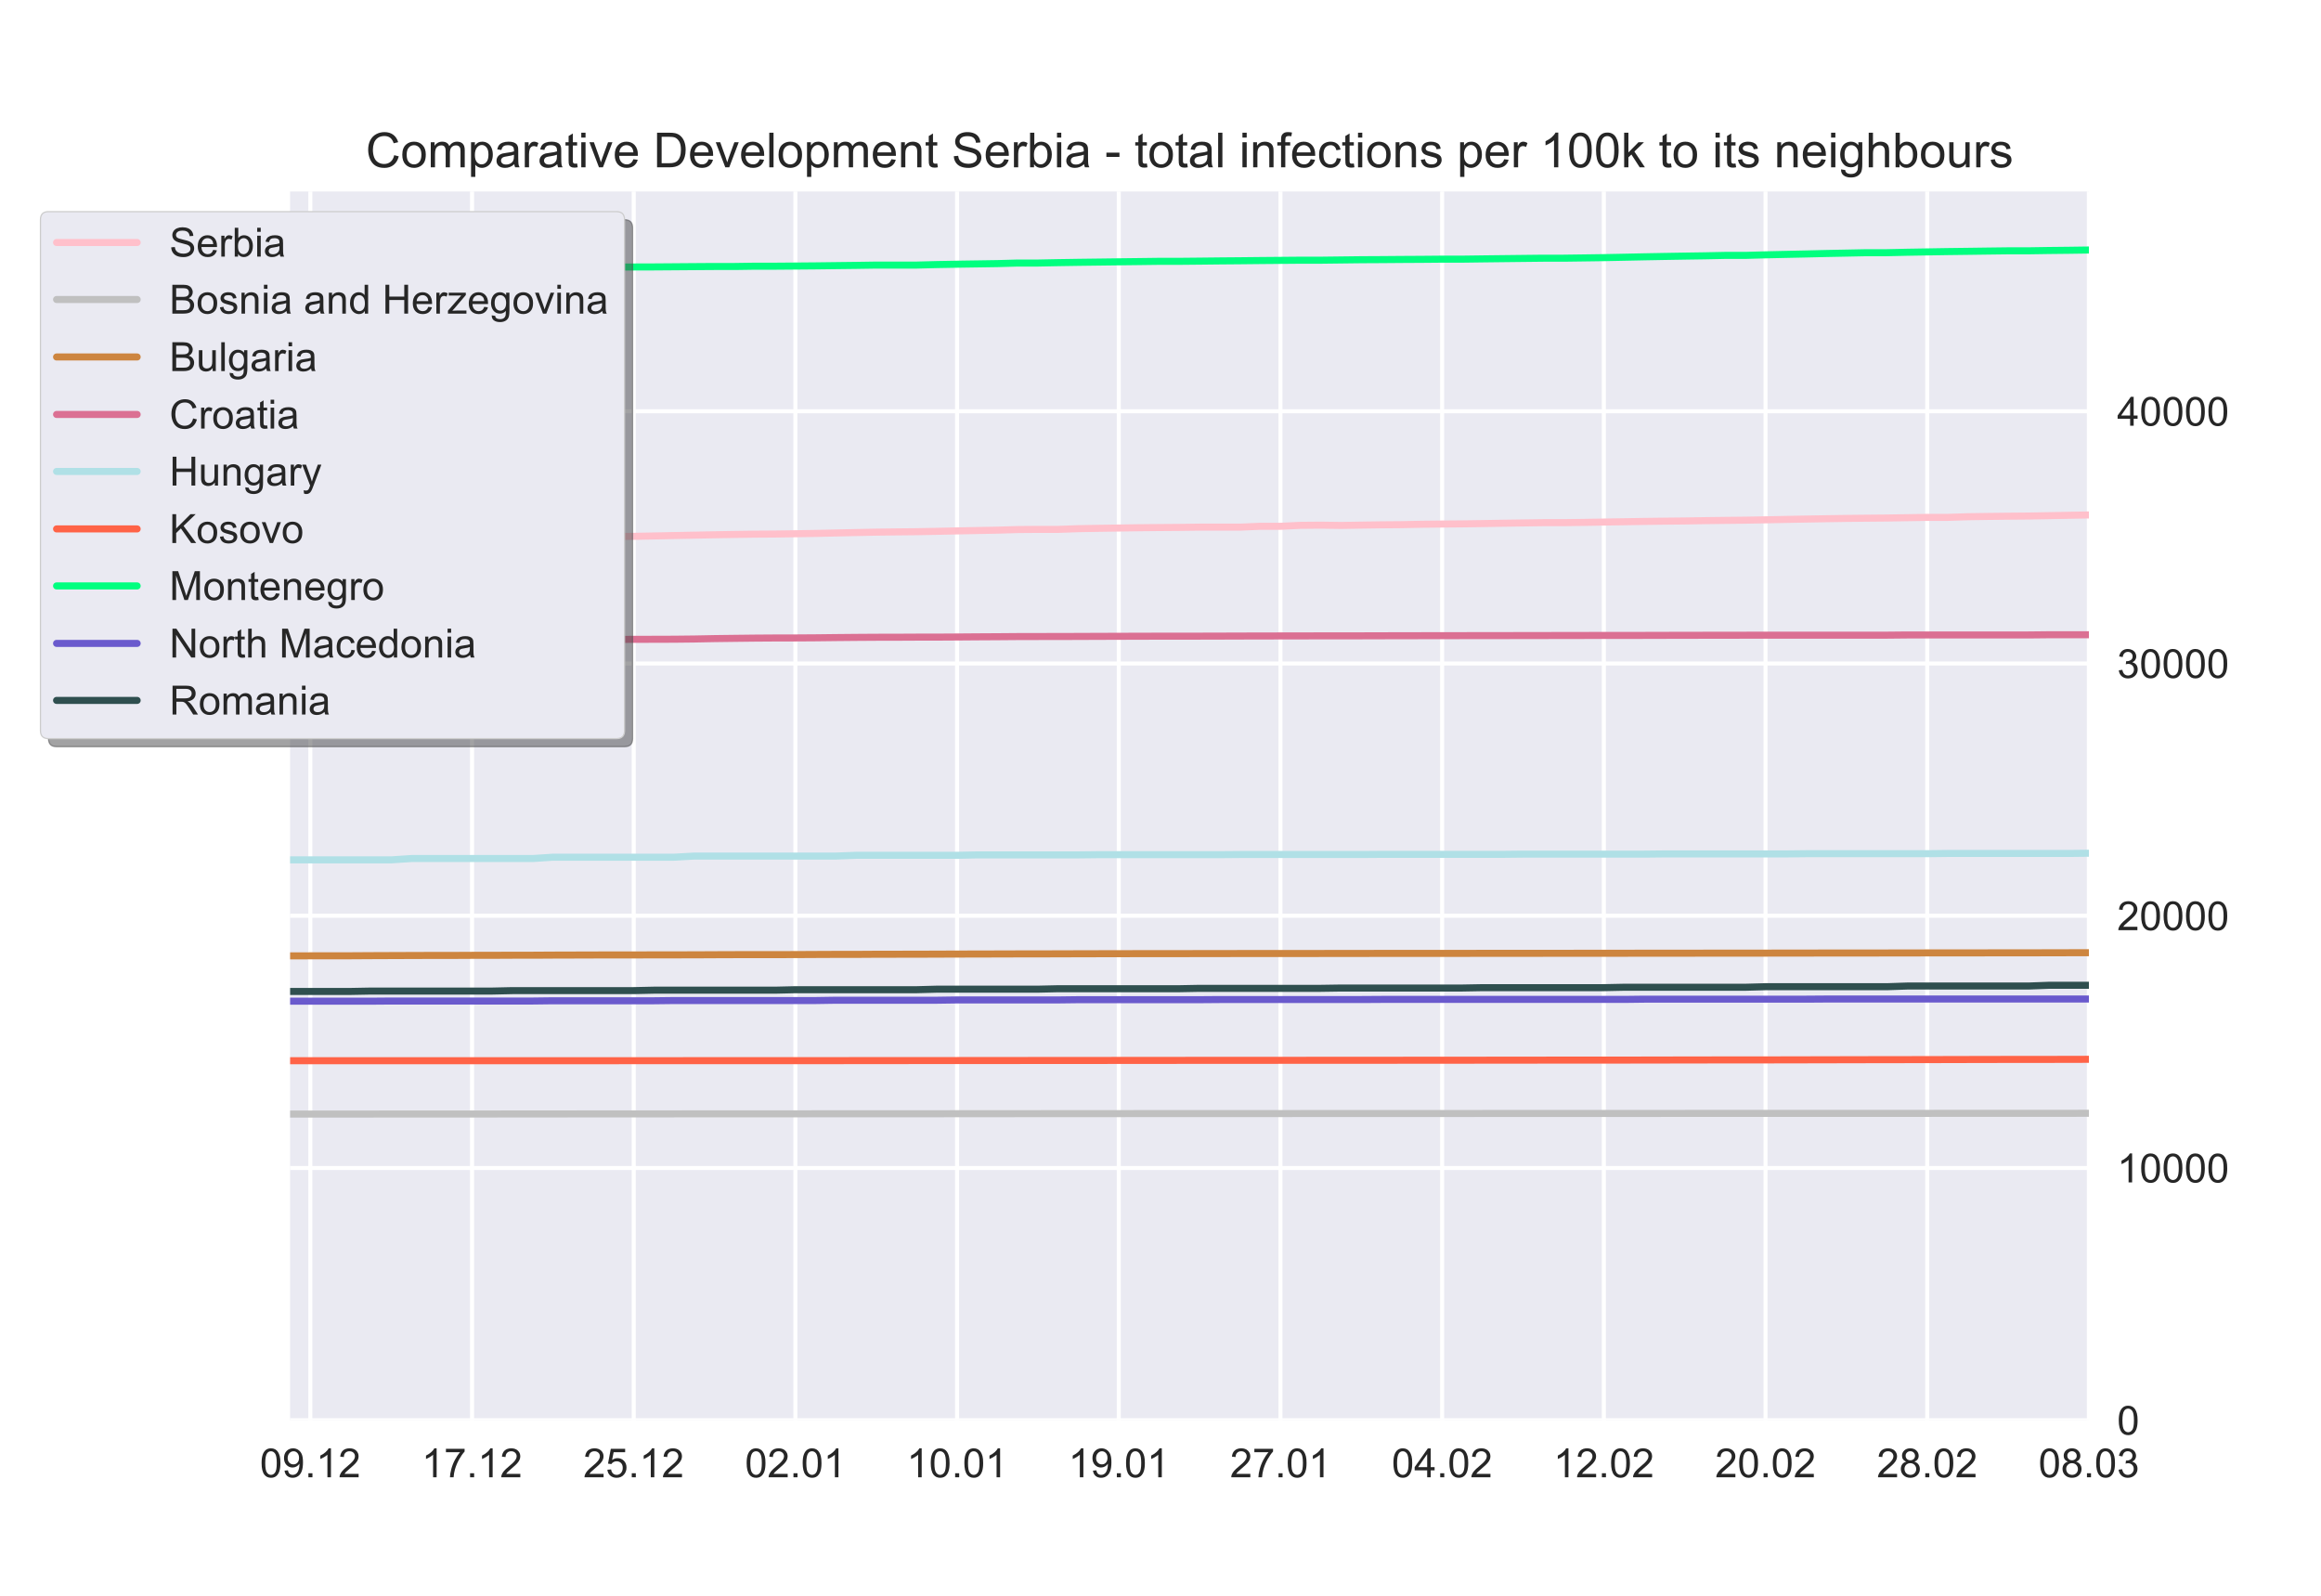 <?xml version="1.0" encoding="utf-8" standalone="no"?>
<!DOCTYPE svg PUBLIC "-//W3C//DTD SVG 1.1//EN"
  "http://www.w3.org/Graphics/SVG/1.1/DTD/svg11.dtd">
<!-- Created with matplotlib (https://matplotlib.org/) -->
<svg height="396pt" version="1.1" viewBox="0 0 576 396" width="576pt" xmlns="http://www.w3.org/2000/svg" xmlns:xlink="http://www.w3.org/1999/xlink">
 <defs>
  <style type="text/css">*{stroke-linecap:butt;stroke-linejoin:round;}</style>
 </defs>
 <g id="figure_1">
  <g id="patch_1">
   <path d="M 0 396 
L 576 396 
L 576 0 
L 0 0 
z
" style="fill:#ffffff;"/>
  </g>
  <g id="axes_1">
   <g id="patch_2">
    <path d="M 72 352.44 
L 518.4 352.44 
L 518.4 47.52 
L 72 47.52 
z
" style="fill:#eaeaf2;"/>
   </g>
   <g id="matplotlib.axis_1">
    <g id="xtick_1">
     <g id="line2d_1">
      <path clip-path="url(#pfe6ad395bd)" d="M 77.016 352.44 
L 77.016 47.52 
" style="fill:none;stroke:#ffffff;stroke-linecap:round;"/>
     </g>
     <g id="line2d_2"/>
     <g id="text_1">
      <!-- 09.12 -->
      <g style="fill:#262626;" transform="translate(64.505 366.598)scale(0.1 -0.1)">
       <defs>
        <path d="M 4.156 35.297 
Q 4.156 48 6.766 55.734 
Q 9.375 63.484 14.516 67.672 
Q 19.672 71.875 27.484 71.875 
Q 33.25 71.875 37.594 69.547 
Q 41.938 67.234 44.766 62.859 
Q 47.609 58.5 49.219 52.219 
Q 50.828 45.953 50.828 35.297 
Q 50.828 22.703 48.234 14.969 
Q 45.656 7.234 40.5 3 
Q 35.359 -1.219 27.484 -1.219 
Q 17.141 -1.219 11.234 6.203 
Q 4.156 15.141 4.156 35.297 
z
M 13.188 35.297 
Q 13.188 17.672 17.312 11.828 
Q 21.438 6 27.484 6 
Q 33.547 6 37.672 11.859 
Q 41.797 17.719 41.797 35.297 
Q 41.797 52.984 37.672 58.781 
Q 33.547 64.594 27.391 64.594 
Q 21.344 64.594 17.719 59.469 
Q 13.188 52.938 13.188 35.297 
z
" id="ArialMT-48"/>
        <path d="M 5.469 16.547 
L 13.922 17.328 
Q 14.984 11.375 18.016 8.688 
Q 21.047 6 25.781 6 
Q 29.828 6 32.875 7.859 
Q 35.938 9.719 37.891 12.812 
Q 39.844 15.922 41.156 21.188 
Q 42.484 26.469 42.484 31.938 
Q 42.484 32.516 42.438 33.688 
Q 39.797 29.5 35.234 26.875 
Q 30.672 24.266 25.344 24.266 
Q 16.453 24.266 10.297 30.703 
Q 4.156 37.156 4.156 47.703 
Q 4.156 58.594 10.578 65.234 
Q 17 71.875 26.656 71.875 
Q 33.641 71.875 39.422 68.109 
Q 45.219 64.359 48.219 57.391 
Q 51.219 50.438 51.219 37.25 
Q 51.219 23.531 48.234 15.406 
Q 45.266 7.281 39.375 3.031 
Q 33.5 -1.219 25.594 -1.219 
Q 17.188 -1.219 11.859 3.438 
Q 6.547 8.109 5.469 16.547 
z
M 41.453 48.141 
Q 41.453 55.719 37.422 60.156 
Q 33.406 64.594 27.734 64.594 
Q 21.875 64.594 17.531 59.812 
Q 13.188 55.031 13.188 47.406 
Q 13.188 40.578 17.312 36.297 
Q 21.438 32.031 27.484 32.031 
Q 33.594 32.031 37.516 36.297 
Q 41.453 40.578 41.453 48.141 
z
" id="ArialMT-57"/>
        <path d="M 9.078 0 
L 9.078 10.016 
L 19.094 10.016 
L 19.094 0 
z
" id="ArialMT-46"/>
        <path d="M 37.25 0 
L 28.469 0 
L 28.469 56 
Q 25.297 52.984 20.141 49.953 
Q 14.984 46.922 10.891 45.406 
L 10.891 53.906 
Q 18.266 57.375 23.781 62.297 
Q 29.297 67.234 31.594 71.875 
L 37.25 71.875 
z
" id="ArialMT-49"/>
        <path d="M 50.344 8.453 
L 50.344 0 
L 3.031 0 
Q 2.938 3.172 4.047 6.109 
Q 5.859 10.938 9.828 15.625 
Q 13.812 20.312 21.344 26.469 
Q 33.016 36.031 37.109 41.625 
Q 41.219 47.219 41.219 52.203 
Q 41.219 57.422 37.469 61 
Q 33.734 64.594 27.734 64.594 
Q 21.391 64.594 17.578 60.781 
Q 13.766 56.984 13.719 50.25 
L 4.688 51.172 
Q 5.609 61.281 11.656 66.578 
Q 17.719 71.875 27.938 71.875 
Q 38.234 71.875 44.234 66.156 
Q 50.25 60.453 50.25 52 
Q 50.25 47.703 48.484 43.547 
Q 46.734 39.406 42.656 34.812 
Q 38.578 30.219 29.109 22.219 
Q 21.188 15.578 18.938 13.203 
Q 16.703 10.844 15.234 8.453 
z
" id="ArialMT-50"/>
       </defs>
       <use xlink:href="#ArialMT-48"/>
       <use x="55.615" xlink:href="#ArialMT-57"/>
       <use x="111.23" xlink:href="#ArialMT-46"/>
       <use x="139.014" xlink:href="#ArialMT-49"/>
       <use x="194.629" xlink:href="#ArialMT-50"/>
      </g>
     </g>
    </g>
    <g id="xtick_2">
     <g id="line2d_3">
      <path clip-path="url(#pfe6ad395bd)" d="M 117.142 352.44 
L 117.142 47.52 
" style="fill:none;stroke:#ffffff;stroke-linecap:round;"/>
     </g>
     <g id="line2d_4"/>
     <g id="text_2">
      <!-- 17.12 -->
      <g style="fill:#262626;" transform="translate(104.631 366.598)scale(0.1 -0.1)">
       <defs>
        <path d="M 4.734 62.203 
L 4.734 70.656 
L 51.078 70.656 
L 51.078 63.812 
Q 44.234 56.547 37.516 44.484 
Q 30.812 32.422 27.156 19.672 
Q 24.516 10.688 23.781 0 
L 14.75 0 
Q 14.891 8.453 18.062 20.406 
Q 21.234 32.375 27.172 43.484 
Q 33.109 54.594 39.797 62.203 
z
" id="ArialMT-55"/>
       </defs>
       <use xlink:href="#ArialMT-49"/>
       <use x="55.615" xlink:href="#ArialMT-55"/>
       <use x="111.23" xlink:href="#ArialMT-46"/>
       <use x="139.014" xlink:href="#ArialMT-49"/>
       <use x="194.629" xlink:href="#ArialMT-50"/>
      </g>
     </g>
    </g>
    <g id="xtick_3">
     <g id="line2d_5">
      <path clip-path="url(#pfe6ad395bd)" d="M 157.267 352.44 
L 157.267 47.52 
" style="fill:none;stroke:#ffffff;stroke-linecap:round;"/>
     </g>
     <g id="line2d_6"/>
     <g id="text_3">
      <!-- 25.12 -->
      <g style="fill:#262626;" transform="translate(144.756 366.598)scale(0.1 -0.1)">
       <defs>
        <path d="M 4.156 18.75 
L 13.375 19.531 
Q 14.406 12.797 18.141 9.391 
Q 21.875 6 27.156 6 
Q 33.5 6 37.891 10.781 
Q 42.281 15.578 42.281 23.484 
Q 42.281 31 38.062 35.344 
Q 33.844 39.703 27 39.703 
Q 22.75 39.703 19.328 37.766 
Q 15.922 35.844 13.969 32.766 
L 5.719 33.844 
L 12.641 70.609 
L 48.25 70.609 
L 48.25 62.203 
L 19.672 62.203 
L 15.828 42.969 
Q 22.266 47.469 29.344 47.469 
Q 38.719 47.469 45.156 40.969 
Q 51.609 34.469 51.609 24.266 
Q 51.609 14.547 45.953 7.469 
Q 39.062 -1.219 27.156 -1.219 
Q 17.391 -1.219 11.203 4.25 
Q 5.031 9.719 4.156 18.75 
z
" id="ArialMT-53"/>
       </defs>
       <use xlink:href="#ArialMT-50"/>
       <use x="55.615" xlink:href="#ArialMT-53"/>
       <use x="111.23" xlink:href="#ArialMT-46"/>
       <use x="139.014" xlink:href="#ArialMT-49"/>
       <use x="194.629" xlink:href="#ArialMT-50"/>
      </g>
     </g>
    </g>
    <g id="xtick_4">
     <g id="line2d_7">
      <path clip-path="url(#pfe6ad395bd)" d="M 197.393 352.44 
L 197.393 47.52 
" style="fill:none;stroke:#ffffff;stroke-linecap:round;"/>
     </g>
     <g id="line2d_8"/>
     <g id="text_4">
      <!-- 02.01 -->
      <g style="fill:#262626;" transform="translate(184.882 366.598)scale(0.1 -0.1)">
       <use xlink:href="#ArialMT-48"/>
       <use x="55.615" xlink:href="#ArialMT-50"/>
       <use x="111.23" xlink:href="#ArialMT-46"/>
       <use x="139.014" xlink:href="#ArialMT-48"/>
       <use x="194.629" xlink:href="#ArialMT-49"/>
      </g>
     </g>
    </g>
    <g id="xtick_5">
     <g id="line2d_9">
      <path clip-path="url(#pfe6ad395bd)" d="M 237.519 352.44 
L 237.519 47.52 
" style="fill:none;stroke:#ffffff;stroke-linecap:round;"/>
     </g>
     <g id="line2d_10"/>
     <g id="text_5">
      <!-- 10.01 -->
      <g style="fill:#262626;" transform="translate(225.008 366.598)scale(0.1 -0.1)">
       <use xlink:href="#ArialMT-49"/>
       <use x="55.615" xlink:href="#ArialMT-48"/>
       <use x="111.23" xlink:href="#ArialMT-46"/>
       <use x="139.014" xlink:href="#ArialMT-48"/>
       <use x="194.629" xlink:href="#ArialMT-49"/>
      </g>
     </g>
    </g>
    <g id="xtick_6">
     <g id="line2d_11">
      <path clip-path="url(#pfe6ad395bd)" d="M 277.645 352.44 
L 277.645 47.52 
" style="fill:none;stroke:#ffffff;stroke-linecap:round;"/>
     </g>
     <g id="line2d_12"/>
     <g id="text_6">
      <!-- 19.01 -->
      <g style="fill:#262626;" transform="translate(265.134 366.598)scale(0.1 -0.1)">
       <use xlink:href="#ArialMT-49"/>
       <use x="55.615" xlink:href="#ArialMT-57"/>
       <use x="111.23" xlink:href="#ArialMT-46"/>
       <use x="139.014" xlink:href="#ArialMT-48"/>
       <use x="194.629" xlink:href="#ArialMT-49"/>
      </g>
     </g>
    </g>
    <g id="xtick_7">
     <g id="line2d_13">
      <path clip-path="url(#pfe6ad395bd)" d="M 317.771 352.44 
L 317.771 47.52 
" style="fill:none;stroke:#ffffff;stroke-linecap:round;"/>
     </g>
     <g id="line2d_14"/>
     <g id="text_7">
      <!-- 27.01 -->
      <g style="fill:#262626;" transform="translate(305.26 366.598)scale(0.1 -0.1)">
       <use xlink:href="#ArialMT-50"/>
       <use x="55.615" xlink:href="#ArialMT-55"/>
       <use x="111.23" xlink:href="#ArialMT-46"/>
       <use x="139.014" xlink:href="#ArialMT-48"/>
       <use x="194.629" xlink:href="#ArialMT-49"/>
      </g>
     </g>
    </g>
    <g id="xtick_8">
     <g id="line2d_15">
      <path clip-path="url(#pfe6ad395bd)" d="M 357.897 352.44 
L 357.897 47.52 
" style="fill:none;stroke:#ffffff;stroke-linecap:round;"/>
     </g>
     <g id="line2d_16"/>
     <g id="text_8">
      <!-- 04.02 -->
      <g style="fill:#262626;" transform="translate(345.386 366.598)scale(0.1 -0.1)">
       <defs>
        <path d="M 32.328 0 
L 32.328 17.141 
L 1.266 17.141 
L 1.266 25.203 
L 33.938 71.578 
L 41.109 71.578 
L 41.109 25.203 
L 50.781 25.203 
L 50.781 17.141 
L 41.109 17.141 
L 41.109 0 
z
M 32.328 25.203 
L 32.328 57.469 
L 9.906 25.203 
z
" id="ArialMT-52"/>
       </defs>
       <use xlink:href="#ArialMT-48"/>
       <use x="55.615" xlink:href="#ArialMT-52"/>
       <use x="111.23" xlink:href="#ArialMT-46"/>
       <use x="139.014" xlink:href="#ArialMT-48"/>
       <use x="194.629" xlink:href="#ArialMT-50"/>
      </g>
     </g>
    </g>
    <g id="xtick_9">
     <g id="line2d_17">
      <path clip-path="url(#pfe6ad395bd)" d="M 398.022 352.44 
L 398.022 47.52 
" style="fill:none;stroke:#ffffff;stroke-linecap:round;"/>
     </g>
     <g id="line2d_18"/>
     <g id="text_9">
      <!-- 12.02 -->
      <g style="fill:#262626;" transform="translate(385.512 366.598)scale(0.1 -0.1)">
       <use xlink:href="#ArialMT-49"/>
       <use x="55.615" xlink:href="#ArialMT-50"/>
       <use x="111.23" xlink:href="#ArialMT-46"/>
       <use x="139.014" xlink:href="#ArialMT-48"/>
       <use x="194.629" xlink:href="#ArialMT-50"/>
      </g>
     </g>
    </g>
    <g id="xtick_10">
     <g id="line2d_19">
      <path clip-path="url(#pfe6ad395bd)" d="M 438.148 352.44 
L 438.148 47.52 
" style="fill:none;stroke:#ffffff;stroke-linecap:round;"/>
     </g>
     <g id="line2d_20"/>
     <g id="text_10">
      <!-- 20.02 -->
      <g style="fill:#262626;" transform="translate(425.637 366.598)scale(0.1 -0.1)">
       <use xlink:href="#ArialMT-50"/>
       <use x="55.615" xlink:href="#ArialMT-48"/>
       <use x="111.23" xlink:href="#ArialMT-46"/>
       <use x="139.014" xlink:href="#ArialMT-48"/>
       <use x="194.629" xlink:href="#ArialMT-50"/>
      </g>
     </g>
    </g>
    <g id="xtick_11">
     <g id="line2d_21">
      <path clip-path="url(#pfe6ad395bd)" d="M 478.274 352.44 
L 478.274 47.52 
" style="fill:none;stroke:#ffffff;stroke-linecap:round;"/>
     </g>
     <g id="line2d_22"/>
     <g id="text_11">
      <!-- 28.02 -->
      <g style="fill:#262626;" transform="translate(465.763 366.598)scale(0.1 -0.1)">
       <defs>
        <path d="M 17.672 38.812 
Q 12.203 40.828 9.562 44.531 
Q 6.938 48.25 6.938 53.422 
Q 6.938 61.234 12.547 66.547 
Q 18.172 71.875 27.484 71.875 
Q 36.859 71.875 42.578 66.422 
Q 48.297 60.984 48.297 53.172 
Q 48.297 48.188 45.672 44.5 
Q 43.062 40.828 37.75 38.812 
Q 44.344 36.672 47.781 31.875 
Q 51.219 27.094 51.219 20.453 
Q 51.219 11.281 44.719 5.031 
Q 38.234 -1.219 27.641 -1.219 
Q 17.047 -1.219 10.547 5.047 
Q 4.047 11.328 4.047 20.703 
Q 4.047 27.688 7.594 32.391 
Q 11.141 37.109 17.672 38.812 
z
M 15.922 53.719 
Q 15.922 48.641 19.188 45.406 
Q 22.469 42.188 27.688 42.188 
Q 32.766 42.188 36.016 45.375 
Q 39.266 48.578 39.266 53.219 
Q 39.266 58.062 35.906 61.359 
Q 32.562 64.656 27.594 64.656 
Q 22.562 64.656 19.234 61.422 
Q 15.922 58.203 15.922 53.719 
z
M 13.094 20.656 
Q 13.094 16.891 14.875 13.375 
Q 16.656 9.859 20.172 7.922 
Q 23.688 6 27.734 6 
Q 34.031 6 38.125 10.047 
Q 42.234 14.109 42.234 20.359 
Q 42.234 26.703 38.016 30.859 
Q 33.797 35.016 27.438 35.016 
Q 21.234 35.016 17.156 30.906 
Q 13.094 26.812 13.094 20.656 
z
" id="ArialMT-56"/>
       </defs>
       <use xlink:href="#ArialMT-50"/>
       <use x="55.615" xlink:href="#ArialMT-56"/>
       <use x="111.23" xlink:href="#ArialMT-46"/>
       <use x="139.014" xlink:href="#ArialMT-48"/>
       <use x="194.629" xlink:href="#ArialMT-50"/>
      </g>
     </g>
    </g>
    <g id="xtick_12">
     <g id="line2d_23">
      <path clip-path="url(#pfe6ad395bd)" d="M 518.4 352.44 
L 518.4 47.52 
" style="fill:none;stroke:#ffffff;stroke-linecap:round;"/>
     </g>
     <g id="line2d_24"/>
     <g id="text_12">
      <!-- 08.03 -->
      <g style="fill:#262626;" transform="translate(505.889 366.598)scale(0.1 -0.1)">
       <defs>
        <path d="M 4.203 18.891 
L 12.984 20.062 
Q 14.5 12.594 18.141 9.297 
Q 21.781 6 27 6 
Q 33.203 6 37.469 10.297 
Q 41.75 14.594 41.75 20.953 
Q 41.75 27 37.797 30.922 
Q 33.844 34.859 27.734 34.859 
Q 25.25 34.859 21.531 33.891 
L 22.516 41.609 
Q 23.391 41.5 23.922 41.5 
Q 29.547 41.5 34.031 44.422 
Q 38.531 47.359 38.531 53.469 
Q 38.531 58.297 35.25 61.469 
Q 31.984 64.656 26.812 64.656 
Q 21.688 64.656 18.266 61.422 
Q 14.844 58.203 13.875 51.766 
L 5.078 53.328 
Q 6.688 62.156 12.391 67.016 
Q 18.109 71.875 26.609 71.875 
Q 32.469 71.875 37.391 69.359 
Q 42.328 66.844 44.938 62.5 
Q 47.562 58.156 47.562 53.266 
Q 47.562 48.641 45.062 44.828 
Q 42.578 41.016 37.703 38.766 
Q 44.047 37.312 47.562 32.688 
Q 51.078 28.078 51.078 21.141 
Q 51.078 11.766 44.234 5.25 
Q 37.406 -1.266 26.953 -1.266 
Q 17.531 -1.266 11.297 4.344 
Q 5.078 9.969 4.203 18.891 
z
" id="ArialMT-51"/>
       </defs>
       <use xlink:href="#ArialMT-48"/>
       <use x="55.615" xlink:href="#ArialMT-56"/>
       <use x="111.23" xlink:href="#ArialMT-46"/>
       <use x="139.014" xlink:href="#ArialMT-48"/>
       <use x="194.629" xlink:href="#ArialMT-51"/>
      </g>
     </g>
    </g>
   </g>
   <g id="matplotlib.axis_2">
    <g id="ytick_1">
     <g id="line2d_25">
      <path clip-path="url(#pfe6ad395bd)" d="M 72 352.44 
L 518.4 352.44 
" style="fill:none;stroke:#ffffff;stroke-linecap:round;"/>
     </g>
     <g id="line2d_26"/>
     <g id="text_13">
      <!-- 0 -->
      <g style="fill:#262626;" transform="translate(525.4 356.019)scale(0.1 -0.1)">
       <use xlink:href="#ArialMT-48"/>
      </g>
     </g>
    </g>
    <g id="ytick_2">
     <g id="line2d_27">
      <path clip-path="url(#pfe6ad395bd)" d="M 72 289.845 
L 518.4 289.845 
" style="fill:none;stroke:#ffffff;stroke-linecap:round;"/>
     </g>
     <g id="line2d_28"/>
     <g id="text_14">
      <!-- 10000 -->
      <g style="fill:#262626;" transform="translate(525.4 293.424)scale(0.1 -0.1)">
       <use xlink:href="#ArialMT-49"/>
       <use x="55.615" xlink:href="#ArialMT-48"/>
       <use x="111.23" xlink:href="#ArialMT-48"/>
       <use x="166.846" xlink:href="#ArialMT-48"/>
       <use x="222.461" xlink:href="#ArialMT-48"/>
      </g>
     </g>
    </g>
    <g id="ytick_3">
     <g id="line2d_29">
      <path clip-path="url(#pfe6ad395bd)" d="M 72 227.25 
L 518.4 227.25 
" style="fill:none;stroke:#ffffff;stroke-linecap:round;"/>
     </g>
     <g id="line2d_30"/>
     <g id="text_15">
      <!-- 20000 -->
      <g style="fill:#262626;" transform="translate(525.4 230.828)scale(0.1 -0.1)">
       <use xlink:href="#ArialMT-50"/>
       <use x="55.615" xlink:href="#ArialMT-48"/>
       <use x="111.23" xlink:href="#ArialMT-48"/>
       <use x="166.846" xlink:href="#ArialMT-48"/>
       <use x="222.461" xlink:href="#ArialMT-48"/>
      </g>
     </g>
    </g>
    <g id="ytick_4">
     <g id="line2d_31">
      <path clip-path="url(#pfe6ad395bd)" d="M 72 164.654 
L 518.4 164.654 
" style="fill:none;stroke:#ffffff;stroke-linecap:round;"/>
     </g>
     <g id="line2d_32"/>
     <g id="text_16">
      <!-- 30000 -->
      <g style="fill:#262626;" transform="translate(525.4 168.233)scale(0.1 -0.1)">
       <use xlink:href="#ArialMT-51"/>
       <use x="55.615" xlink:href="#ArialMT-48"/>
       <use x="111.23" xlink:href="#ArialMT-48"/>
       <use x="166.846" xlink:href="#ArialMT-48"/>
       <use x="222.461" xlink:href="#ArialMT-48"/>
      </g>
     </g>
    </g>
    <g id="ytick_5">
     <g id="line2d_33">
      <path clip-path="url(#pfe6ad395bd)" d="M 72 102.059 
L 518.4 102.059 
" style="fill:none;stroke:#ffffff;stroke-linecap:round;"/>
     </g>
     <g id="line2d_34"/>
     <g id="text_17">
      <!-- 40000 -->
      <g style="fill:#262626;" transform="translate(525.4 105.638)scale(0.1 -0.1)">
       <use xlink:href="#ArialMT-52"/>
       <use x="55.615" xlink:href="#ArialMT-48"/>
       <use x="111.23" xlink:href="#ArialMT-48"/>
       <use x="166.846" xlink:href="#ArialMT-48"/>
       <use x="222.461" xlink:href="#ArialMT-48"/>
      </g>
     </g>
    </g>
   </g>
   <g id="line2d_35">
    <path clip-path="url(#pfe6ad395bd)" d="M 72 134.169 
L 77.016 134.107 
L 82.031 134.059 
L 87.047 134.024 
L 92.063 133.957 
L 97.079 133.043 
L 102.094 133.819 
L 107.11 133.754 
L 112.126 133.688 
L 117.142 133.631 
L 122.157 133.55 
L 127.173 133.52 
L 132.189 133.442 
L 137.204 133.365 
L 142.22 133.285 
L 147.236 133.202 
L 152.252 133.141 
L 157.267 133.094 
L 162.283 133.003 
L 167.299 132.902 
L 172.315 132.803 
L 177.33 132.708 
L 182.346 132.624 
L 187.362 132.555 
L 192.378 132.522 
L 197.393 132.453 
L 202.409 132.374 
L 207.425 132.263 
L 212.44 132.154 
L 217.456 132.055 
L 222.472 131.994 
L 227.488 131.945 
L 232.503 131.852 
L 237.519 131.747 
L 242.535 131.652 
L 247.551 131.56 
L 252.566 131.41 
L 257.582 131.37 
L 262.598 131.37 
L 267.613 131.194 
L 272.629 131.107 
L 277.645 131.034 
L 282.661 130.962 
L 287.676 130.914 
L 292.692 130.877 
L 297.708 130.812 
L 302.724 130.812 
L 307.739 130.812 
L 312.755 130.603 
L 317.771 130.603 
L 322.787 130.366 
L 327.802 130.324 
L 332.818 130.394 
L 337.834 130.312 
L 342.849 130.238 
L 347.865 130.197 
L 352.881 130.097 
L 357.897 130.043 
L 362.912 130.003 
L 367.928 129.931 
L 372.944 129.846 
L 377.96 129.774 
L 382.975 129.704 
L 387.991 129.704 
L 393.007 129.635 
L 398.022 129.552 
L 403.038 129.477 
L 408.054 129.396 
L 413.07 129.333 
L 418.085 129.281 
L 423.101 129.202 
L 428.117 129.138 
L 433.133 129.085 
L 438.148 128.998 
L 443.164 128.899 
L 448.18 128.808 
L 453.196 128.724 
L 458.211 128.648 
L 463.227 128.594 
L 468.243 128.55 
L 473.258 128.469 
L 478.274 128.392 
L 483.29 128.392 
L 488.306 128.229 
L 493.321 128.156 
L 498.337 128.1 
L 503.353 128.057 
L 508.369 127.971 
L 513.384 127.875 
L 518.4 127.789 
" style="fill:none;stroke:#ffc0cb;stroke-linecap:round;stroke-width:1.75;"/>
   </g>
   <g id="line2d_36">
    <path clip-path="url(#pfe6ad395bd)" d="M 72 276.469 
L 77.016 276.465 
L 82.031 276.465 
L 87.047 276.465 
L 92.063 276.458 
L 97.079 276.453 
L 102.094 276.451 
L 107.11 276.447 
L 112.126 276.444 
L 117.142 276.444 
L 122.157 276.444 
L 127.173 276.437 
L 132.189 276.434 
L 137.204 276.43 
L 142.22 276.426 
L 147.236 276.423 
L 152.252 276.423 
L 157.267 276.423 
L 162.283 276.416 
L 167.299 276.412 
L 172.315 276.408 
L 177.33 276.404 
L 182.346 276.402 
L 187.362 276.402 
L 192.378 276.402 
L 197.393 276.4 
L 202.409 276.394 
L 207.425 276.389 
L 212.44 276.386 
L 217.456 276.385 
L 222.472 276.385 
L 227.488 276.385 
L 232.503 276.383 
L 237.519 276.377 
L 242.535 276.372 
L 247.551 276.369 
L 252.566 276.365 
L 257.582 276.365 
L 262.598 276.359 
L 267.613 276.358 
L 272.629 276.356 
L 277.645 276.351 
L 282.661 276.348 
L 287.676 276.348 
L 292.692 276.348 
L 297.708 276.341 
L 302.724 276.341 
L 307.739 276.34 
L 312.755 276.34 
L 317.771 276.337 
L 322.787 276.333 
L 327.802 276.333 
L 332.818 276.328 
L 337.834 276.328 
L 342.849 276.325 
L 347.865 276.324 
L 352.881 276.322 
L 357.897 276.322 
L 362.912 276.322 
L 367.928 276.318 
L 372.944 276.316 
L 377.96 276.316 
L 382.975 276.312 
L 387.991 276.311 
L 393.007 276.311 
L 398.022 276.311 
L 403.038 276.311 
L 408.054 276.306 
L 413.07 276.304 
L 418.085 276.303 
L 423.101 276.3 
L 428.117 276.3 
L 433.133 276.3 
L 438.148 276.3 
L 443.164 276.3 
L 448.18 276.291 
L 453.196 276.291 
L 458.211 276.291 
L 463.227 276.291 
L 468.243 276.291 
L 473.258 276.291 
L 478.274 276.291 
L 483.29 276.28 
L 488.306 276.28 
L 493.321 276.28 
L 498.337 276.28 
L 503.353 276.28 
L 508.369 276.28 
L 513.384 276.28 
L 518.4 276.262 
" style="fill:none;stroke:#c0c0c0;stroke-linecap:round;stroke-width:1.75;"/>
   </g>
   <g id="line2d_37">
    <path clip-path="url(#pfe6ad395bd)" d="M 72 237.212 
L 77.016 237.195 
L 82.031 237.189 
L 87.047 237.183 
L 92.063 237.153 
L 97.079 237.133 
L 102.094 237.114 
L 107.11 237.098 
L 112.126 237.098 
L 117.142 237.073 
L 122.157 237.069 
L 127.173 237.044 
L 132.189 237.044 
L 137.204 237.013 
L 142.22 236.999 
L 147.236 236.983 
L 152.252 236.976 
L 157.267 236.971 
L 162.283 236.963 
L 167.299 236.954 
L 172.315 236.948 
L 177.33 236.922 
L 182.346 236.904 
L 187.362 236.898 
L 192.378 236.894 
L 197.393 236.887 
L 202.409 236.86 
L 207.425 236.838 
L 212.44 236.838 
L 217.456 236.805 
L 222.472 236.798 
L 227.488 236.794 
L 232.503 236.774 
L 237.519 236.757 
L 242.535 236.745 
L 247.551 236.733 
L 252.566 236.718 
L 257.582 236.715 
L 262.598 236.7 
L 267.613 236.686 
L 272.629 236.674 
L 277.645 236.666 
L 282.661 236.655 
L 287.676 236.652 
L 292.692 236.65 
L 297.708 236.64 
L 302.724 236.632 
L 307.739 236.627 
L 312.755 236.623 
L 317.771 236.617 
L 322.787 236.616 
L 327.802 236.614 
L 332.818 236.606 
L 337.834 236.601 
L 342.849 236.595 
L 347.865 236.592 
L 352.881 236.588 
L 357.897 236.587 
L 362.912 236.585 
L 367.928 236.58 
L 372.944 236.576 
L 377.96 236.572 
L 382.975 236.568 
L 387.991 236.568 
L 393.007 236.565 
L 398.022 236.561 
L 403.038 236.553 
L 408.054 236.549 
L 413.07 236.543 
L 418.085 236.539 
L 423.101 236.535 
L 428.117 236.533 
L 433.133 236.532 
L 438.148 236.523 
L 443.164 236.515 
L 448.18 236.509 
L 453.196 236.502 
L 458.211 236.495 
L 463.227 236.492 
L 468.243 236.49 
L 473.258 236.48 
L 478.274 236.473 
L 483.29 236.473 
L 488.306 236.468 
L 493.321 236.459 
L 498.337 236.457 
L 503.353 236.454 
L 508.369 236.438 
L 513.384 236.428 
L 518.4 236.42 
" style="fill:none;stroke:#cd853f;stroke-linecap:round;stroke-width:1.75;"/>
   </g>
   <g id="line2d_38">
    <path clip-path="url(#pfe6ad395bd)" d="M 72 159.554 
L 77.016 159.497 
L 82.031 159.44 
L 87.047 159.402 
L 92.063 159.396 
L 97.079 159.348 
L 102.094 159.26 
L 107.11 159.194 
L 112.126 159.144 
L 117.142 159.087 
L 122.157 159.048 
L 127.173 159.042 
L 132.189 158.988 
L 137.204 158.906 
L 142.22 158.822 
L 147.236 158.751 
L 152.252 158.68 
L 157.267 158.654 
L 162.283 158.644 
L 167.299 158.627 
L 172.315 158.572 
L 177.33 158.474 
L 182.346 158.411 
L 187.362 158.352 
L 192.378 158.318 
L 197.393 158.311 
L 202.409 158.278 
L 207.425 158.219 
L 212.44 158.172 
L 217.456 158.139 
L 222.472 158.132 
L 227.488 158.107 
L 232.503 158.102 
L 237.519 158.073 
L 242.535 158.035 
L 247.551 158.007 
L 252.566 157.967 
L 257.582 157.955 
L 262.598 157.952 
L 267.613 157.935 
L 272.629 157.915 
L 277.645 157.9 
L 282.661 157.884 
L 287.676 157.873 
L 292.692 157.866 
L 297.708 157.864 
L 302.724 157.852 
L 307.739 157.835 
L 312.755 157.823 
L 317.771 157.814 
L 322.787 157.804 
L 327.802 157.798 
L 332.818 157.796 
L 337.834 157.787 
L 342.849 157.773 
L 347.865 157.763 
L 352.881 157.754 
L 357.897 157.746 
L 362.912 157.739 
L 367.928 157.737 
L 372.944 157.728 
L 377.96 157.72 
L 382.975 157.712 
L 387.991 157.702 
L 393.007 157.694 
L 398.022 157.688 
L 403.038 157.687 
L 408.054 157.678 
L 413.07 157.665 
L 418.085 157.653 
L 423.101 157.646 
L 428.117 157.636 
L 433.133 157.631 
L 438.148 157.63 
L 443.164 157.62 
L 448.18 157.62 
L 453.196 157.62 
L 458.211 157.62 
L 463.227 157.62 
L 468.243 157.62 
L 473.258 157.57 
L 478.274 157.57 
L 483.29 157.57 
L 488.306 157.57 
L 493.321 157.57 
L 498.337 157.57 
L 503.353 157.57 
L 508.369 157.519 
L 513.384 157.519 
L 518.4 157.519 
" style="fill:none;stroke:#db7093;stroke-linecap:round;stroke-width:1.75;"/>
   </g>
   <g id="line2d_39">
    <path clip-path="url(#pfe6ad395bd)" d="M 72 213.383 
L 77.016 213.383 
L 82.031 213.383 
L 87.047 213.383 
L 92.063 213.383 
L 97.079 213.383 
L 102.094 213.05 
L 107.11 213.05 
L 112.126 213.05 
L 117.142 213.05 
L 122.157 213.05 
L 127.173 213.05 
L 132.189 213.05 
L 137.204 212.719 
L 142.22 212.719 
L 147.236 212.719 
L 152.252 212.719 
L 157.267 212.719 
L 162.283 212.719 
L 167.299 212.719 
L 172.315 212.438 
L 177.33 212.438 
L 182.346 212.438 
L 187.362 212.438 
L 192.378 212.438 
L 197.393 212.438 
L 202.409 212.438 
L 207.425 212.438 
L 212.44 212.25 
L 217.456 212.25 
L 222.472 212.25 
L 227.488 212.25 
L 232.503 212.25 
L 237.519 212.25 
L 242.535 212.148 
L 247.551 212.148 
L 252.566 212.148 
L 257.582 212.148 
L 262.598 212.148 
L 267.613 212.148 
L 272.629 212.093 
L 277.645 212.093 
L 282.661 212.093 
L 287.676 212.093 
L 292.692 212.093 
L 297.708 212.093 
L 302.724 212.093 
L 307.739 212.052 
L 312.755 212.052 
L 317.771 212.052 
L 322.787 212.052 
L 327.802 212.052 
L 332.818 212.052 
L 337.834 212.052 
L 342.849 212.013 
L 347.865 212.013 
L 352.881 212.013 
L 357.897 212.013 
L 362.912 212.013 
L 367.928 212.013 
L 372.944 212.013 
L 377.96 211.96 
L 382.975 211.96 
L 387.991 211.96 
L 393.007 211.96 
L 398.022 211.96 
L 403.038 211.96 
L 408.054 211.96 
L 413.07 211.907 
L 418.085 211.907 
L 423.101 211.907 
L 428.117 211.907 
L 433.133 211.907 
L 438.148 211.907 
L 443.164 211.907 
L 448.18 211.851 
L 453.196 211.851 
L 458.211 211.851 
L 463.227 211.851 
L 468.243 211.851 
L 473.258 211.851 
L 478.274 211.851 
L 483.29 211.79 
L 488.306 211.79 
L 493.321 211.79 
L 498.337 211.79 
L 503.353 211.79 
L 508.369 211.79 
L 513.384 211.79 
L 518.4 211.734 
" style="fill:none;stroke:#b0e0e6;stroke-linecap:round;stroke-width:1.75;"/>
   </g>
   <g id="line2d_40">
    <path clip-path="url(#pfe6ad395bd)" d="M 72 263.228 
L 77.016 263.228 
L 82.031 263.228 
L 87.047 263.228 
L 92.063 263.227 
L 97.079 263.227 
L 102.094 263.226 
L 107.11 263.225 
L 112.126 263.224 
L 117.142 263.224 
L 122.157 263.223 
L 127.173 263.223 
L 132.189 263.222 
L 137.204 263.221 
L 142.22 263.22 
L 147.236 263.22 
L 152.252 263.218 
L 157.267 263.217 
L 162.283 263.217 
L 167.299 263.217 
L 172.315 263.215 
L 177.33 263.211 
L 182.346 263.207 
L 187.362 263.206 
L 192.378 263.205 
L 197.393 263.205 
L 202.409 263.205 
L 207.425 263.204 
L 212.44 263.199 
L 217.456 263.193 
L 222.472 263.189 
L 227.488 263.185 
L 232.503 263.185 
L 237.519 263.185 
L 242.535 263.182 
L 247.551 263.178 
L 252.566 263.172 
L 257.582 263.168 
L 262.598 263.166 
L 267.613 263.164 
L 272.629 263.159 
L 277.645 263.152 
L 282.661 263.148 
L 287.676 263.143 
L 292.692 263.14 
L 297.708 263.137 
L 302.724 263.135 
L 307.739 263.132 
L 312.755 263.128 
L 317.771 263.125 
L 322.787 263.124 
L 327.802 263.123 
L 332.818 263.123 
L 337.834 263.12 
L 342.849 263.114 
L 347.865 263.109 
L 352.881 263.104 
L 357.897 263.1 
L 362.912 263.096 
L 367.928 263.093 
L 372.944 263.092 
L 377.96 263.082 
L 382.975 263.078 
L 387.991 263.075 
L 393.007 263.069 
L 398.022 263.066 
L 403.038 263.065 
L 408.054 263.062 
L 413.07 263.051 
L 418.085 263.041 
L 423.101 263.034 
L 428.117 263.027 
L 433.133 263.025 
L 438.148 263.02 
L 443.164 263.015 
L 448.18 263.003 
L 453.196 262.992 
L 458.211 262.983 
L 463.227 262.971 
L 468.243 262.96 
L 473.258 262.956 
L 478.274 262.952 
L 483.29 262.936 
L 488.306 262.925 
L 493.321 262.914 
L 498.337 262.905 
L 503.353 262.898 
L 508.369 262.898 
L 513.384 262.887 
L 518.4 262.876 
" style="fill:none;stroke:#ff6347;stroke-linecap:round;stroke-width:1.75;"/>
   </g>
   <g id="line2d_41">
    <path clip-path="url(#pfe6ad395bd)" d="M 72 66.84 
L 77.016 66.793 
L 82.031 66.751 
L 87.047 66.707 
L 92.063 66.681 
L 97.079 66.642 
L 102.094 66.594 
L 107.11 66.56 
L 112.126 66.519 
L 117.142 66.491 
L 122.157 66.465 
L 127.173 66.444 
L 132.189 66.41 
L 137.204 66.38 
L 142.22 66.344 
L 147.236 66.312 
L 152.252 66.272 
L 157.267 66.256 
L 162.283 66.241 
L 167.299 66.205 
L 172.315 66.166 
L 177.33 66.132 
L 182.346 66.132 
L 187.362 66.059 
L 192.378 66.059 
L 197.393 66.02 
L 202.409 65.979 
L 207.425 65.918 
L 212.44 65.858 
L 217.456 65.782 
L 222.472 65.782 
L 227.488 65.782 
L 232.503 65.653 
L 237.519 65.565 
L 242.535 65.49 
L 247.551 65.414 
L 252.566 65.275 
L 257.582 65.275 
L 262.598 65.176 
L 267.613 65.099 
L 272.629 65.036 
L 277.645 64.973 
L 282.661 64.913 
L 287.676 64.85 
L 292.692 64.85 
L 297.708 64.804 
L 302.724 64.749 
L 307.739 64.707 
L 312.755 64.655 
L 317.771 64.613 
L 322.787 64.571 
L 327.802 64.571 
L 332.818 64.511 
L 337.834 64.451 
L 342.849 64.425 
L 347.865 64.384 
L 352.881 64.356 
L 357.897 64.312 
L 362.912 64.312 
L 367.928 64.246 
L 372.944 64.187 
L 377.96 64.13 
L 382.975 64.075 
L 387.991 64.075 
L 393.007 64.007 
L 398.022 63.936 
L 403.038 63.836 
L 408.054 63.732 
L 413.07 63.64 
L 418.085 63.557 
L 423.101 63.482 
L 428.117 63.379 
L 433.133 63.379 
L 438.148 63.24 
L 443.164 63.13 
L 448.18 63.026 
L 453.196 62.906 
L 458.211 62.809 
L 463.227 62.708 
L 468.243 62.708 
L 473.258 62.598 
L 478.274 62.515 
L 483.29 62.433 
L 488.306 62.371 
L 493.321 62.303 
L 498.337 62.241 
L 503.353 62.241 
L 508.369 62.163 
L 513.384 62.11 
L 518.4 62.04 
" style="fill:none;stroke:#00ff7f;stroke-linecap:round;stroke-width:1.75;"/>
   </g>
   <g id="line2d_42">
    <path clip-path="url(#pfe6ad395bd)" d="M 72 248.451 
L 77.016 248.451 
L 82.031 248.451 
L 87.047 248.451 
L 92.063 248.451 
L 97.079 248.412 
L 102.094 248.412 
L 107.11 248.412 
L 112.126 248.412 
L 117.142 248.412 
L 122.157 248.412 
L 127.173 248.412 
L 132.189 248.412 
L 137.204 248.35 
L 142.22 248.35 
L 147.236 248.35 
L 152.252 248.35 
L 157.267 248.35 
L 162.283 248.35 
L 167.299 248.29 
L 172.315 248.29 
L 177.33 248.29 
L 182.346 248.29 
L 187.362 248.29 
L 192.378 248.29 
L 197.393 248.29 
L 202.409 248.29 
L 207.425 248.213 
L 212.44 248.213 
L 217.456 248.213 
L 222.472 248.213 
L 227.488 248.213 
L 232.503 248.213 
L 237.519 248.141 
L 242.535 248.141 
L 247.551 248.141 
L 252.566 248.141 
L 257.582 248.141 
L 262.598 248.141 
L 267.613 248.08 
L 272.629 248.08 
L 277.645 248.08 
L 282.661 248.08 
L 287.676 248.08 
L 292.692 248.08 
L 297.708 248.08 
L 302.724 248.041 
L 307.739 248.041 
L 312.755 248.041 
L 317.771 248.041 
L 322.787 248.041 
L 327.802 248.041 
L 332.818 248.041 
L 337.834 248.041 
L 342.849 248.009 
L 347.865 248.009 
L 352.881 248.009 
L 357.897 248.009 
L 362.912 248.009 
L 367.928 248.009 
L 372.944 248.009 
L 377.96 248.009 
L 382.975 248.009 
L 387.991 248.009 
L 393.007 248.009 
L 398.022 248.009 
L 403.038 248.009 
L 408.054 247.949 
L 413.07 247.949 
L 418.085 247.949 
L 423.101 247.949 
L 428.117 247.949 
L 433.133 247.949 
L 438.148 247.949 
L 443.164 247.949 
L 448.18 247.949 
L 453.196 247.913 
L 458.211 247.913 
L 463.227 247.913 
L 468.243 247.913 
L 473.258 247.913 
L 478.274 247.913 
L 483.29 247.913 
L 488.306 247.913 
L 493.321 247.913 
L 498.337 247.913 
L 503.353 247.913 
L 508.369 247.913 
L 513.384 247.913 
L 518.4 247.913 
" style="fill:none;stroke:#6a5acd;stroke-linecap:round;stroke-width:1.75;"/>
   </g>
   <g id="line2d_43">
    <path clip-path="url(#pfe6ad395bd)" d="M 72 246.033 
L 77.016 246.033 
L 82.031 246.033 
L 87.047 246.033 
L 92.063 245.939 
L 97.079 245.939 
L 102.094 245.939 
L 107.11 245.939 
L 112.126 245.939 
L 117.142 245.939 
L 122.157 245.939 
L 127.173 245.829 
L 132.189 245.829 
L 137.204 245.829 
L 142.22 245.829 
L 147.236 245.829 
L 152.252 245.829 
L 157.267 245.829 
L 162.283 245.719 
L 167.299 245.719 
L 172.315 245.719 
L 177.33 245.719 
L 182.346 245.719 
L 187.362 245.719 
L 192.378 245.719 
L 197.393 245.602 
L 202.409 245.602 
L 207.425 245.602 
L 212.44 245.602 
L 217.456 245.602 
L 222.472 245.602 
L 227.488 245.602 
L 232.503 245.47 
L 237.519 245.47 
L 242.535 245.47 
L 247.551 245.47 
L 252.566 245.47 
L 257.582 245.47 
L 262.598 245.357 
L 267.613 245.357 
L 272.629 245.357 
L 277.645 245.357 
L 282.661 245.357 
L 287.676 245.357 
L 292.692 245.357 
L 297.708 245.262 
L 302.724 245.262 
L 307.739 245.262 
L 312.755 245.262 
L 317.771 245.262 
L 322.787 245.262 
L 327.802 245.262 
L 332.818 245.186 
L 337.834 245.186 
L 342.849 245.186 
L 347.865 245.186 
L 352.881 245.186 
L 357.897 245.186 
L 362.912 245.186 
L 367.928 245.095 
L 372.944 245.095 
L 377.96 245.095 
L 382.975 245.095 
L 387.991 245.095 
L 393.007 245.095 
L 398.022 245.095 
L 403.038 244.992 
L 408.054 244.992 
L 413.07 244.992 
L 418.085 244.992 
L 423.101 244.992 
L 428.117 244.992 
L 433.133 244.992 
L 438.148 244.859 
L 443.164 244.859 
L 448.18 244.859 
L 453.196 244.859 
L 458.211 244.859 
L 463.227 244.859 
L 468.243 244.859 
L 473.258 244.691 
L 478.274 244.691 
L 483.29 244.691 
L 488.306 244.691 
L 493.321 244.691 
L 498.337 244.691 
L 503.353 244.691 
L 508.369 244.507 
L 513.384 244.507 
L 518.4 244.507 
" style="fill:none;stroke:#2f4f4f;stroke-linecap:round;stroke-width:1.75;"/>
   </g>
   <g id="patch_3">
    <path d="M 72 352.44 
L 72 47.52 
" style="fill:none;"/>
   </g>
   <g id="patch_4">
    <path d="M 518.4 352.44 
L 518.4 47.52 
" style="fill:none;"/>
   </g>
   <g id="patch_5">
    <path d="M 72 352.44 
L 518.4 352.44 
" style="fill:none;"/>
   </g>
   <g id="patch_6">
    <path d="M 72 47.52 
L 518.4 47.52 
" style="fill:none;"/>
   </g>
   <g id="text_18">
    <!-- Comparative Development Serbia - total infections per 100k to its neighbours -->
    <g style="fill:#262626;" transform="translate(90.772 41.52)scale(0.12 -0.12)">
     <defs>
      <path d="M 58.797 25.094 
L 68.266 22.703 
Q 65.281 11.031 57.547 4.906 
Q 49.812 -1.219 38.625 -1.219 
Q 27.047 -1.219 19.797 3.484 
Q 12.547 8.203 8.766 17.141 
Q 4.984 26.078 4.984 36.328 
Q 4.984 47.516 9.25 55.828 
Q 13.531 64.156 21.406 68.469 
Q 29.297 72.797 38.766 72.797 
Q 49.516 72.797 56.828 67.328 
Q 64.156 61.859 67.047 51.953 
L 57.719 49.75 
Q 55.219 57.562 50.484 61.125 
Q 45.75 64.703 38.578 64.703 
Q 30.328 64.703 24.781 60.734 
Q 19.234 56.781 16.984 50.109 
Q 14.75 43.453 14.75 36.375 
Q 14.75 27.25 17.406 20.438 
Q 20.062 13.625 25.672 10.25 
Q 31.297 6.891 37.844 6.891 
Q 45.797 6.891 51.312 11.469 
Q 56.844 16.062 58.797 25.094 
z
" id="ArialMT-67"/>
      <path d="M 3.328 25.922 
Q 3.328 40.328 11.328 47.266 
Q 18.016 53.031 27.641 53.031 
Q 38.328 53.031 45.109 46.016 
Q 51.906 39.016 51.906 26.656 
Q 51.906 16.656 48.906 10.906 
Q 45.906 5.172 40.156 2 
Q 34.422 -1.172 27.641 -1.172 
Q 16.75 -1.172 10.031 5.812 
Q 3.328 12.797 3.328 25.922 
z
M 12.359 25.922 
Q 12.359 15.969 16.703 11.016 
Q 21.047 6.062 27.641 6.062 
Q 34.188 6.062 38.531 11.031 
Q 42.875 16.016 42.875 26.219 
Q 42.875 35.844 38.5 40.797 
Q 34.125 45.75 27.641 45.75 
Q 21.047 45.75 16.703 40.812 
Q 12.359 35.891 12.359 25.922 
z
" id="ArialMT-111"/>
      <path d="M 6.594 0 
L 6.594 51.859 
L 14.453 51.859 
L 14.453 44.578 
Q 16.891 48.391 20.938 50.703 
Q 25 53.031 30.172 53.031 
Q 35.938 53.031 39.625 50.641 
Q 43.312 48.25 44.828 43.953 
Q 50.984 53.031 60.844 53.031 
Q 68.562 53.031 72.703 48.75 
Q 76.859 44.484 76.859 35.594 
L 76.859 0 
L 68.109 0 
L 68.109 32.672 
Q 68.109 37.938 67.25 40.25 
Q 66.406 42.578 64.156 43.984 
Q 61.922 45.406 58.891 45.406 
Q 53.422 45.406 49.797 41.766 
Q 46.188 38.141 46.188 30.125 
L 46.188 0 
L 37.406 0 
L 37.406 33.688 
Q 37.406 39.547 35.25 42.469 
Q 33.109 45.406 28.219 45.406 
Q 24.516 45.406 21.359 43.453 
Q 18.219 41.5 16.797 37.734 
Q 15.375 33.984 15.375 26.906 
L 15.375 0 
z
" id="ArialMT-109"/>
      <path d="M 6.594 -19.875 
L 6.594 51.859 
L 14.594 51.859 
L 14.594 45.125 
Q 17.438 49.078 21 51.047 
Q 24.562 53.031 29.641 53.031 
Q 36.281 53.031 41.359 49.609 
Q 46.438 46.188 49.016 39.953 
Q 51.609 33.734 51.609 26.312 
Q 51.609 18.359 48.75 11.984 
Q 45.906 5.609 40.453 2.219 
Q 35.016 -1.172 29 -1.172 
Q 24.609 -1.172 21.109 0.688 
Q 17.625 2.547 15.375 5.375 
L 15.375 -19.875 
z
M 14.547 25.641 
Q 14.547 15.625 18.594 10.844 
Q 22.656 6.062 28.422 6.062 
Q 34.281 6.062 38.453 11.016 
Q 42.625 15.969 42.625 26.375 
Q 42.625 36.281 38.547 41.203 
Q 34.469 46.141 28.812 46.141 
Q 23.188 46.141 18.859 40.891 
Q 14.547 35.641 14.547 25.641 
z
" id="ArialMT-112"/>
      <path d="M 40.438 6.391 
Q 35.547 2.25 31.031 0.531 
Q 26.516 -1.172 21.344 -1.172 
Q 12.797 -1.172 8.203 3 
Q 3.609 7.172 3.609 13.672 
Q 3.609 17.484 5.344 20.625 
Q 7.078 23.781 9.891 25.688 
Q 12.703 27.594 16.219 28.562 
Q 18.797 29.25 24.031 29.891 
Q 34.672 31.156 39.703 32.906 
Q 39.75 34.719 39.75 35.203 
Q 39.75 40.578 37.25 42.781 
Q 33.891 45.75 27.25 45.75 
Q 21.047 45.75 18.094 43.578 
Q 15.141 41.406 13.719 35.891 
L 5.125 37.062 
Q 6.297 42.578 8.984 45.969 
Q 11.672 49.359 16.75 51.188 
Q 21.828 53.031 28.516 53.031 
Q 35.156 53.031 39.297 51.469 
Q 43.453 49.906 45.406 47.531 
Q 47.359 45.172 48.141 41.547 
Q 48.578 39.312 48.578 33.453 
L 48.578 21.734 
Q 48.578 9.469 49.141 6.219 
Q 49.703 2.984 51.375 0 
L 42.188 0 
Q 40.828 2.734 40.438 6.391 
z
M 39.703 26.031 
Q 34.906 24.078 25.344 22.703 
Q 19.922 21.922 17.672 20.938 
Q 15.438 19.969 14.203 18.094 
Q 12.984 16.219 12.984 13.922 
Q 12.984 10.406 15.641 8.062 
Q 18.312 5.719 23.438 5.719 
Q 28.516 5.719 32.469 7.938 
Q 36.422 10.156 38.281 14.016 
Q 39.703 17 39.703 22.797 
z
" id="ArialMT-97"/>
      <path d="M 6.5 0 
L 6.5 51.859 
L 14.406 51.859 
L 14.406 44 
Q 17.438 49.516 20 51.266 
Q 22.562 53.031 25.641 53.031 
Q 30.078 53.031 34.672 50.203 
L 31.641 42.047 
Q 28.422 43.953 25.203 43.953 
Q 22.312 43.953 20.016 42.219 
Q 17.719 40.484 16.75 37.406 
Q 15.281 32.719 15.281 27.156 
L 15.281 0 
z
" id="ArialMT-114"/>
      <path d="M 25.781 7.859 
L 27.047 0.094 
Q 23.344 -0.688 20.406 -0.688 
Q 15.625 -0.688 12.984 0.828 
Q 10.359 2.344 9.281 4.812 
Q 8.203 7.281 8.203 15.188 
L 8.203 45.016 
L 1.766 45.016 
L 1.766 51.859 
L 8.203 51.859 
L 8.203 64.703 
L 16.938 69.969 
L 16.938 51.859 
L 25.781 51.859 
L 25.781 45.016 
L 16.938 45.016 
L 16.938 14.703 
Q 16.938 10.938 17.406 9.859 
Q 17.875 8.797 18.922 8.156 
Q 19.969 7.516 21.922 7.516 
Q 23.391 7.516 25.781 7.859 
z
" id="ArialMT-116"/>
      <path d="M 6.641 61.469 
L 6.641 71.578 
L 15.438 71.578 
L 15.438 61.469 
z
M 6.641 0 
L 6.641 51.859 
L 15.438 51.859 
L 15.438 0 
z
" id="ArialMT-105"/>
      <path d="M 21 0 
L 1.266 51.859 
L 10.547 51.859 
L 21.688 20.797 
Q 23.484 15.766 25 10.359 
Q 26.172 14.453 28.266 20.219 
L 39.797 51.859 
L 48.828 51.859 
L 29.203 0 
z
" id="ArialMT-118"/>
      <path d="M 42.094 16.703 
L 51.172 15.578 
Q 49.031 7.625 43.219 3.219 
Q 37.406 -1.172 28.375 -1.172 
Q 17 -1.172 10.328 5.828 
Q 3.656 12.844 3.656 25.484 
Q 3.656 38.578 10.391 45.797 
Q 17.141 53.031 27.875 53.031 
Q 38.281 53.031 44.875 45.953 
Q 51.469 38.875 51.469 26.031 
Q 51.469 25.25 51.422 23.688 
L 12.75 23.688 
Q 13.234 15.141 17.578 10.594 
Q 21.922 6.062 28.422 6.062 
Q 33.25 6.062 36.672 8.594 
Q 40.094 11.141 42.094 16.703 
z
M 13.234 30.906 
L 42.188 30.906 
Q 41.609 37.453 38.875 40.719 
Q 34.672 45.797 27.984 45.797 
Q 21.922 45.797 17.797 41.75 
Q 13.672 37.703 13.234 30.906 
z
" id="ArialMT-101"/>
      <path id="ArialMT-32"/>
      <path d="M 7.719 0 
L 7.719 71.578 
L 32.375 71.578 
Q 40.719 71.578 45.125 70.562 
Q 51.266 69.141 55.609 65.438 
Q 61.281 60.641 64.078 53.188 
Q 66.891 45.75 66.891 36.188 
Q 66.891 28.031 64.984 21.734 
Q 63.094 15.438 60.109 11.297 
Q 57.125 7.172 53.578 4.797 
Q 50.047 2.438 45.047 1.219 
Q 40.047 0 33.547 0 
z
M 17.188 8.453 
L 32.469 8.453 
Q 39.547 8.453 43.578 9.766 
Q 47.609 11.078 50 13.484 
Q 53.375 16.844 55.25 22.531 
Q 57.125 28.219 57.125 36.328 
Q 57.125 47.562 53.438 53.594 
Q 49.75 59.625 44.484 61.672 
Q 40.672 63.141 32.234 63.141 
L 17.188 63.141 
z
" id="ArialMT-68"/>
      <path d="M 6.391 0 
L 6.391 71.578 
L 15.188 71.578 
L 15.188 0 
z
" id="ArialMT-108"/>
      <path d="M 6.594 0 
L 6.594 51.859 
L 14.5 51.859 
L 14.5 44.484 
Q 20.219 53.031 31 53.031 
Q 35.688 53.031 39.625 51.344 
Q 43.562 49.656 45.516 46.922 
Q 47.469 44.188 48.25 40.438 
Q 48.734 37.984 48.734 31.891 
L 48.734 0 
L 39.938 0 
L 39.938 31.547 
Q 39.938 36.922 38.906 39.578 
Q 37.891 42.234 35.281 43.812 
Q 32.672 45.406 29.156 45.406 
Q 23.531 45.406 19.453 41.844 
Q 15.375 38.281 15.375 28.328 
L 15.375 0 
z
" id="ArialMT-110"/>
      <path d="M 4.5 23 
L 13.422 23.781 
Q 14.062 18.406 16.375 14.969 
Q 18.703 11.531 23.578 9.406 
Q 28.469 7.281 34.578 7.281 
Q 39.984 7.281 44.141 8.891 
Q 48.297 10.5 50.312 13.297 
Q 52.344 16.109 52.344 19.438 
Q 52.344 22.797 50.391 25.312 
Q 48.438 27.828 43.953 29.547 
Q 41.062 30.672 31.203 33.031 
Q 21.344 35.406 17.391 37.5 
Q 12.25 40.188 9.734 44.156 
Q 7.234 48.141 7.234 53.078 
Q 7.234 58.5 10.297 63.203 
Q 13.375 67.922 19.281 70.359 
Q 25.203 72.797 32.422 72.797 
Q 40.375 72.797 46.453 70.234 
Q 52.547 67.672 55.812 62.688 
Q 59.078 57.719 59.328 51.422 
L 50.25 50.734 
Q 49.516 57.516 45.281 60.984 
Q 41.062 64.453 32.812 64.453 
Q 24.219 64.453 20.281 61.297 
Q 16.359 58.156 16.359 53.719 
Q 16.359 49.859 19.141 47.359 
Q 21.875 44.875 33.422 42.266 
Q 44.969 39.656 49.266 37.703 
Q 55.516 34.812 58.484 30.391 
Q 61.469 25.984 61.469 20.219 
Q 61.469 14.5 58.203 9.438 
Q 54.938 4.391 48.797 1.578 
Q 42.672 -1.219 35.016 -1.219 
Q 25.297 -1.219 18.719 1.609 
Q 12.156 4.438 8.422 10.125 
Q 4.688 15.828 4.5 23 
z
" id="ArialMT-83"/>
      <path d="M 14.703 0 
L 6.547 0 
L 6.547 71.578 
L 15.328 71.578 
L 15.328 46.047 
Q 20.906 53.031 29.547 53.031 
Q 34.328 53.031 38.594 51.094 
Q 42.875 49.172 45.625 45.672 
Q 48.391 42.188 49.953 37.25 
Q 51.516 32.328 51.516 26.703 
Q 51.516 13.375 44.922 6.094 
Q 38.328 -1.172 29.109 -1.172 
Q 19.922 -1.172 14.703 6.5 
z
M 14.594 26.312 
Q 14.594 17 17.141 12.844 
Q 21.297 6.062 28.375 6.062 
Q 34.125 6.062 38.328 11.062 
Q 42.531 16.062 42.531 25.984 
Q 42.531 36.141 38.5 40.969 
Q 34.469 45.797 28.766 45.797 
Q 23 45.797 18.797 40.797 
Q 14.594 35.797 14.594 26.312 
z
" id="ArialMT-98"/>
      <path d="M 3.172 21.484 
L 3.172 30.328 
L 30.172 30.328 
L 30.172 21.484 
z
" id="ArialMT-45"/>
      <path d="M 8.688 0 
L 8.688 45.016 
L 0.922 45.016 
L 0.922 51.859 
L 8.688 51.859 
L 8.688 57.375 
Q 8.688 62.594 9.625 65.141 
Q 10.891 68.562 14.078 70.672 
Q 17.281 72.797 23.047 72.797 
Q 26.766 72.797 31.25 71.922 
L 29.938 64.266 
Q 27.203 64.75 24.75 64.75 
Q 20.75 64.75 19.094 63.031 
Q 17.438 61.328 17.438 56.641 
L 17.438 51.859 
L 27.547 51.859 
L 27.547 45.016 
L 17.438 45.016 
L 17.438 0 
z
" id="ArialMT-102"/>
      <path d="M 40.438 19 
L 49.078 17.875 
Q 47.656 8.938 41.812 3.875 
Q 35.984 -1.172 27.484 -1.172 
Q 16.844 -1.172 10.375 5.781 
Q 3.906 12.75 3.906 25.734 
Q 3.906 34.125 6.688 40.422 
Q 9.469 46.734 15.156 49.875 
Q 20.844 53.031 27.547 53.031 
Q 35.984 53.031 41.359 48.75 
Q 46.734 44.484 48.25 36.625 
L 39.703 35.297 
Q 38.484 40.531 35.375 43.156 
Q 32.281 45.797 27.875 45.797 
Q 21.234 45.797 17.078 41.031 
Q 12.938 36.281 12.938 25.984 
Q 12.938 15.531 16.938 10.797 
Q 20.953 6.062 27.391 6.062 
Q 32.562 6.062 36.031 9.234 
Q 39.5 12.406 40.438 19 
z
" id="ArialMT-99"/>
      <path d="M 3.078 15.484 
L 11.766 16.844 
Q 12.5 11.625 15.844 8.844 
Q 19.188 6.062 25.203 6.062 
Q 31.25 6.062 34.172 8.516 
Q 37.109 10.984 37.109 14.312 
Q 37.109 17.281 34.516 19 
Q 32.719 20.172 25.531 21.969 
Q 15.875 24.422 12.141 26.203 
Q 8.406 27.984 6.469 31.125 
Q 4.547 34.281 4.547 38.094 
Q 4.547 41.547 6.125 44.5 
Q 7.719 47.469 10.453 49.422 
Q 12.5 50.922 16.031 51.969 
Q 19.578 53.031 23.641 53.031 
Q 29.734 53.031 34.344 51.266 
Q 38.969 49.516 41.156 46.5 
Q 43.359 43.5 44.188 38.484 
L 35.594 37.312 
Q 35.016 41.312 32.203 43.547 
Q 29.391 45.797 24.266 45.797 
Q 18.219 45.797 15.625 43.797 
Q 13.031 41.797 13.031 39.109 
Q 13.031 37.406 14.109 36.031 
Q 15.188 34.625 17.484 33.688 
Q 18.797 33.203 25.25 31.453 
Q 34.578 28.953 38.25 27.359 
Q 41.938 25.781 44.031 22.75 
Q 46.141 19.734 46.141 15.234 
Q 46.141 10.844 43.578 6.953 
Q 41.016 3.078 36.172 0.953 
Q 31.344 -1.172 25.25 -1.172 
Q 15.141 -1.172 9.844 3.031 
Q 4.547 7.234 3.078 15.484 
z
" id="ArialMT-115"/>
      <path d="M 6.641 0 
L 6.641 71.578 
L 15.438 71.578 
L 15.438 30.766 
L 36.234 51.859 
L 47.609 51.859 
L 27.781 32.625 
L 49.609 0 
L 38.766 0 
L 21.625 26.516 
L 15.438 20.562 
L 15.438 0 
z
" id="ArialMT-107"/>
      <path d="M 4.984 -4.297 
L 13.531 -5.562 
Q 14.062 -9.516 16.5 -11.328 
Q 19.781 -13.766 25.438 -13.766 
Q 31.547 -13.766 34.859 -11.328 
Q 38.188 -8.891 39.359 -4.5 
Q 40.047 -1.812 39.984 6.781 
Q 34.234 0 25.641 0 
Q 14.938 0 9.078 7.719 
Q 3.219 15.438 3.219 26.219 
Q 3.219 33.641 5.906 39.906 
Q 8.594 46.188 13.688 49.609 
Q 18.797 53.031 25.688 53.031 
Q 34.859 53.031 40.828 45.609 
L 40.828 51.859 
L 48.922 51.859 
L 48.922 7.031 
Q 48.922 -5.078 46.453 -10.125 
Q 44 -15.188 38.641 -18.109 
Q 33.297 -21.047 25.484 -21.047 
Q 16.219 -21.047 10.5 -16.875 
Q 4.781 -12.703 4.984 -4.297 
z
M 12.25 26.859 
Q 12.25 16.656 16.297 11.969 
Q 20.359 7.281 26.469 7.281 
Q 32.516 7.281 36.609 11.938 
Q 40.719 16.609 40.719 26.562 
Q 40.719 36.078 36.5 40.906 
Q 32.281 45.75 26.312 45.75 
Q 20.453 45.75 16.344 40.984 
Q 12.25 36.234 12.25 26.859 
z
" id="ArialMT-103"/>
      <path d="M 6.594 0 
L 6.594 71.578 
L 15.375 71.578 
L 15.375 45.906 
Q 21.531 53.031 30.906 53.031 
Q 36.672 53.031 40.922 50.75 
Q 45.172 48.484 47 44.484 
Q 48.828 40.484 48.828 32.859 
L 48.828 0 
L 40.047 0 
L 40.047 32.859 
Q 40.047 39.453 37.188 42.453 
Q 34.328 45.453 29.109 45.453 
Q 25.203 45.453 21.75 43.422 
Q 18.312 41.406 16.844 37.938 
Q 15.375 34.469 15.375 28.375 
L 15.375 0 
z
" id="ArialMT-104"/>
      <path d="M 40.578 0 
L 40.578 7.625 
Q 34.516 -1.172 24.125 -1.172 
Q 19.531 -1.172 15.547 0.578 
Q 11.578 2.344 9.641 5 
Q 7.719 7.672 6.938 11.531 
Q 6.391 14.109 6.391 19.734 
L 6.391 51.859 
L 15.188 51.859 
L 15.188 23.094 
Q 15.188 16.219 15.719 13.812 
Q 16.547 10.359 19.234 8.375 
Q 21.922 6.391 25.875 6.391 
Q 29.828 6.391 33.297 8.422 
Q 36.766 10.453 38.203 13.938 
Q 39.656 17.438 39.656 24.078 
L 39.656 51.859 
L 48.438 51.859 
L 48.438 0 
z
" id="ArialMT-117"/>
     </defs>
     <use xlink:href="#ArialMT-67"/>
     <use x="72.217" xlink:href="#ArialMT-111"/>
     <use x="127.832" xlink:href="#ArialMT-109"/>
     <use x="211.133" xlink:href="#ArialMT-112"/>
     <use x="266.748" xlink:href="#ArialMT-97"/>
     <use x="322.363" xlink:href="#ArialMT-114"/>
     <use x="355.664" xlink:href="#ArialMT-97"/>
     <use x="411.279" xlink:href="#ArialMT-116"/>
     <use x="439.062" xlink:href="#ArialMT-105"/>
     <use x="461.279" xlink:href="#ArialMT-118"/>
     <use x="511.279" xlink:href="#ArialMT-101"/>
     <use x="566.895" xlink:href="#ArialMT-32"/>
     <use x="594.678" xlink:href="#ArialMT-68"/>
     <use x="666.895" xlink:href="#ArialMT-101"/>
     <use x="722.51" xlink:href="#ArialMT-118"/>
     <use x="772.51" xlink:href="#ArialMT-101"/>
     <use x="828.125" xlink:href="#ArialMT-108"/>
     <use x="850.342" xlink:href="#ArialMT-111"/>
     <use x="905.957" xlink:href="#ArialMT-112"/>
     <use x="961.572" xlink:href="#ArialMT-109"/>
     <use x="1044.873" xlink:href="#ArialMT-101"/>
     <use x="1100.488" xlink:href="#ArialMT-110"/>
     <use x="1156.104" xlink:href="#ArialMT-116"/>
     <use x="1183.887" xlink:href="#ArialMT-32"/>
     <use x="1211.67" xlink:href="#ArialMT-83"/>
     <use x="1278.369" xlink:href="#ArialMT-101"/>
     <use x="1333.984" xlink:href="#ArialMT-114"/>
     <use x="1367.285" xlink:href="#ArialMT-98"/>
     <use x="1422.9" xlink:href="#ArialMT-105"/>
     <use x="1445.117" xlink:href="#ArialMT-97"/>
     <use x="1500.732" xlink:href="#ArialMT-32"/>
     <use x="1528.516" xlink:href="#ArialMT-45"/>
     <use x="1561.816" xlink:href="#ArialMT-32"/>
     <use x="1589.6" xlink:href="#ArialMT-116"/>
     <use x="1617.383" xlink:href="#ArialMT-111"/>
     <use x="1672.998" xlink:href="#ArialMT-116"/>
     <use x="1700.781" xlink:href="#ArialMT-97"/>
     <use x="1756.396" xlink:href="#ArialMT-108"/>
     <use x="1778.613" xlink:href="#ArialMT-32"/>
     <use x="1806.396" xlink:href="#ArialMT-105"/>
     <use x="1828.613" xlink:href="#ArialMT-110"/>
     <use x="1884.229" xlink:href="#ArialMT-102"/>
     <use x="1912.012" xlink:href="#ArialMT-101"/>
     <use x="1967.627" xlink:href="#ArialMT-99"/>
     <use x="2017.627" xlink:href="#ArialMT-116"/>
     <use x="2045.41" xlink:href="#ArialMT-105"/>
     <use x="2067.627" xlink:href="#ArialMT-111"/>
     <use x="2123.242" xlink:href="#ArialMT-110"/>
     <use x="2178.857" xlink:href="#ArialMT-115"/>
     <use x="2228.857" xlink:href="#ArialMT-32"/>
     <use x="2256.641" xlink:href="#ArialMT-112"/>
     <use x="2312.256" xlink:href="#ArialMT-101"/>
     <use x="2367.871" xlink:href="#ArialMT-114"/>
     <use x="2401.172" xlink:href="#ArialMT-32"/>
     <use x="2428.955" xlink:href="#ArialMT-49"/>
     <use x="2484.57" xlink:href="#ArialMT-48"/>
     <use x="2540.186" xlink:href="#ArialMT-48"/>
     <use x="2595.801" xlink:href="#ArialMT-107"/>
     <use x="2645.801" xlink:href="#ArialMT-32"/>
     <use x="2673.584" xlink:href="#ArialMT-116"/>
     <use x="2701.367" xlink:href="#ArialMT-111"/>
     <use x="2756.982" xlink:href="#ArialMT-32"/>
     <use x="2784.766" xlink:href="#ArialMT-105"/>
     <use x="2806.982" xlink:href="#ArialMT-116"/>
     <use x="2834.766" xlink:href="#ArialMT-115"/>
     <use x="2884.766" xlink:href="#ArialMT-32"/>
     <use x="2912.549" xlink:href="#ArialMT-110"/>
     <use x="2968.164" xlink:href="#ArialMT-101"/>
     <use x="3023.779" xlink:href="#ArialMT-105"/>
     <use x="3045.996" xlink:href="#ArialMT-103"/>
     <use x="3101.611" xlink:href="#ArialMT-104"/>
     <use x="3157.227" xlink:href="#ArialMT-98"/>
     <use x="3212.842" xlink:href="#ArialMT-111"/>
     <use x="3268.457" xlink:href="#ArialMT-117"/>
     <use x="3324.072" xlink:href="#ArialMT-114"/>
     <use x="3357.373" xlink:href="#ArialMT-115"/>
    </g>
   </g>
   <g id="legend_1">
    <g id="patch_7">
     <path d="M 14.04 185.297 
L 154.993 185.297 
Q 156.993 185.297 156.993 183.297 
L 156.993 56.52 
Q 156.993 54.52 154.993 54.52 
L 14.04 54.52 
Q 12.04 54.52 12.04 56.52 
L 12.04 183.297 
Q 12.04 185.297 14.04 185.297 
z
" style="fill:#464649;opacity:0.5;stroke:#464649;stroke-linejoin:miter;stroke-width:0.3;"/>
    </g>
    <g id="patch_8">
     <path d="M 12.04 183.297 
L 152.993 183.297 
Q 154.993 183.297 154.993 181.297 
L 154.993 54.52 
Q 154.993 52.52 152.993 52.52 
L 12.04 52.52 
Q 10.04 52.52 10.04 54.52 
L 10.04 181.297 
Q 10.04 183.297 12.04 183.297 
z
" style="fill:#eaeaf2;stroke:#cccccc;stroke-linejoin:miter;stroke-width:0.3;"/>
    </g>
    <g id="line2d_44">
     <path d="M 14.04 60.178 
L 34.04 60.178 
" style="fill:none;stroke:#ffc0cb;stroke-linecap:round;stroke-width:1.75;"/>
    </g>
    <g id="line2d_45"/>
    <g id="text_19">
     <!-- Serbia -->
     <g style="fill:#262626;" transform="translate(42.04 63.678)scale(0.1 -0.1)">
      <use xlink:href="#ArialMT-83"/>
      <use x="66.699" xlink:href="#ArialMT-101"/>
      <use x="122.314" xlink:href="#ArialMT-114"/>
      <use x="155.615" xlink:href="#ArialMT-98"/>
      <use x="211.23" xlink:href="#ArialMT-105"/>
      <use x="233.447" xlink:href="#ArialMT-97"/>
     </g>
    </g>
    <g id="line2d_46">
     <path d="M 14.04 74.323 
L 34.04 74.323 
" style="fill:none;stroke:#c0c0c0;stroke-linecap:round;stroke-width:1.75;"/>
    </g>
    <g id="line2d_47"/>
    <g id="text_20">
     <!-- Bosnia and Herzegovina -->
     <g style="fill:#262626;" transform="translate(42.04 77.823)scale(0.1 -0.1)">
      <defs>
       <path d="M 7.328 0 
L 7.328 71.578 
L 34.188 71.578 
Q 42.391 71.578 47.344 69.406 
Q 52.297 67.234 55.094 62.719 
Q 57.906 58.203 57.906 53.266 
Q 57.906 48.688 55.422 44.625 
Q 52.938 40.578 47.906 38.094 
Q 54.391 36.188 57.875 31.594 
Q 61.375 27 61.375 20.75 
Q 61.375 15.719 59.25 11.391 
Q 57.125 7.078 54 4.734 
Q 50.875 2.391 46.156 1.188 
Q 41.453 0 34.625 0 
z
M 16.797 41.5 
L 32.281 41.5 
Q 38.578 41.5 41.312 42.328 
Q 44.922 43.406 46.75 45.891 
Q 48.578 48.391 48.578 52.156 
Q 48.578 55.719 46.875 58.422 
Q 45.172 61.141 41.984 62.141 
Q 38.812 63.141 31.109 63.141 
L 16.797 63.141 
z
M 16.797 8.453 
L 34.625 8.453 
Q 39.203 8.453 41.062 8.797 
Q 44.344 9.375 46.531 10.734 
Q 48.734 12.109 50.141 14.719 
Q 51.562 17.328 51.562 20.75 
Q 51.562 24.75 49.516 27.703 
Q 47.469 30.672 43.828 31.859 
Q 40.188 33.062 33.344 33.062 
L 16.797 33.062 
z
" id="ArialMT-66"/>
       <path d="M 40.234 0 
L 40.234 6.547 
Q 35.297 -1.172 25.734 -1.172 
Q 19.531 -1.172 14.328 2.25 
Q 9.125 5.672 6.266 11.797 
Q 3.422 17.922 3.422 25.875 
Q 3.422 33.641 6 39.969 
Q 8.594 46.297 13.766 49.656 
Q 18.953 53.031 25.344 53.031 
Q 30.031 53.031 33.688 51.047 
Q 37.359 49.078 39.656 45.906 
L 39.656 71.578 
L 48.391 71.578 
L 48.391 0 
z
M 12.453 25.875 
Q 12.453 15.922 16.641 10.984 
Q 20.844 6.062 26.562 6.062 
Q 32.328 6.062 36.344 10.766 
Q 40.375 15.484 40.375 25.141 
Q 40.375 35.797 36.266 40.766 
Q 32.172 45.75 26.172 45.75 
Q 20.312 45.75 16.375 40.969 
Q 12.453 36.188 12.453 25.875 
z
" id="ArialMT-100"/>
       <path d="M 8.016 0 
L 8.016 71.578 
L 17.484 71.578 
L 17.484 42.188 
L 54.688 42.188 
L 54.688 71.578 
L 64.156 71.578 
L 64.156 0 
L 54.688 0 
L 54.688 33.734 
L 17.484 33.734 
L 17.484 0 
z
" id="ArialMT-72"/>
       <path d="M 1.953 0 
L 1.953 7.125 
L 34.969 45.016 
Q 29.344 44.734 25.047 44.734 
L 3.906 44.734 
L 3.906 51.859 
L 46.297 51.859 
L 46.297 46.047 
L 18.219 13.141 
L 12.797 7.125 
Q 18.703 7.562 23.875 7.562 
L 47.859 7.562 
L 47.859 0 
z
" id="ArialMT-122"/>
      </defs>
      <use xlink:href="#ArialMT-66"/>
      <use x="66.699" xlink:href="#ArialMT-111"/>
      <use x="122.314" xlink:href="#ArialMT-115"/>
      <use x="172.314" xlink:href="#ArialMT-110"/>
      <use x="227.93" xlink:href="#ArialMT-105"/>
      <use x="250.146" xlink:href="#ArialMT-97"/>
      <use x="305.762" xlink:href="#ArialMT-32"/>
      <use x="333.545" xlink:href="#ArialMT-97"/>
      <use x="389.16" xlink:href="#ArialMT-110"/>
      <use x="444.775" xlink:href="#ArialMT-100"/>
      <use x="500.391" xlink:href="#ArialMT-32"/>
      <use x="528.174" xlink:href="#ArialMT-72"/>
      <use x="600.391" xlink:href="#ArialMT-101"/>
      <use x="656.006" xlink:href="#ArialMT-114"/>
      <use x="689.307" xlink:href="#ArialMT-122"/>
      <use x="739.307" xlink:href="#ArialMT-101"/>
      <use x="794.922" xlink:href="#ArialMT-103"/>
      <use x="850.537" xlink:href="#ArialMT-111"/>
      <use x="906.152" xlink:href="#ArialMT-118"/>
      <use x="956.152" xlink:href="#ArialMT-105"/>
      <use x="978.369" xlink:href="#ArialMT-110"/>
      <use x="1033.984" xlink:href="#ArialMT-97"/>
     </g>
    </g>
    <g id="line2d_48">
     <path d="M 14.04 88.586 
L 34.04 88.586 
" style="fill:none;stroke:#cd853f;stroke-linecap:round;stroke-width:1.75;"/>
    </g>
    <g id="line2d_49"/>
    <g id="text_21">
     <!-- Bulgaria -->
     <g style="fill:#262626;" transform="translate(42.04 92.086)scale(0.1 -0.1)">
      <use xlink:href="#ArialMT-66"/>
      <use x="66.699" xlink:href="#ArialMT-117"/>
      <use x="122.314" xlink:href="#ArialMT-108"/>
      <use x="144.531" xlink:href="#ArialMT-103"/>
      <use x="200.146" xlink:href="#ArialMT-97"/>
      <use x="255.762" xlink:href="#ArialMT-114"/>
      <use x="289.062" xlink:href="#ArialMT-105"/>
      <use x="311.279" xlink:href="#ArialMT-97"/>
     </g>
    </g>
    <g id="line2d_50">
     <path d="M 14.04 102.848 
L 34.04 102.848 
" style="fill:none;stroke:#db7093;stroke-linecap:round;stroke-width:1.75;"/>
    </g>
    <g id="line2d_51"/>
    <g id="text_22">
     <!-- Croatia -->
     <g style="fill:#262626;" transform="translate(42.04 106.348)scale(0.1 -0.1)">
      <use xlink:href="#ArialMT-67"/>
      <use x="72.217" xlink:href="#ArialMT-114"/>
      <use x="105.518" xlink:href="#ArialMT-111"/>
      <use x="161.133" xlink:href="#ArialMT-97"/>
      <use x="216.748" xlink:href="#ArialMT-116"/>
      <use x="244.531" xlink:href="#ArialMT-105"/>
      <use x="266.748" xlink:href="#ArialMT-97"/>
     </g>
    </g>
    <g id="line2d_52">
     <path d="M 14.04 116.993 
L 34.04 116.993 
" style="fill:none;stroke:#b0e0e6;stroke-linecap:round;stroke-width:1.75;"/>
    </g>
    <g id="line2d_53"/>
    <g id="text_23">
     <!-- Hungary -->
     <g style="fill:#262626;" transform="translate(42.04 120.493)scale(0.1 -0.1)">
      <defs>
       <path d="M 6.203 -19.969 
L 5.219 -11.719 
Q 8.109 -12.5 10.25 -12.5 
Q 13.188 -12.5 14.938 -11.516 
Q 16.703 -10.547 17.828 -8.797 
Q 18.656 -7.469 20.516 -2.25 
Q 20.75 -1.516 21.297 -0.094 
L 1.609 51.859 
L 11.078 51.859 
L 21.875 21.828 
Q 23.969 16.109 25.641 9.812 
Q 27.156 15.875 29.25 21.625 
L 40.328 51.859 
L 49.125 51.859 
L 29.391 -0.875 
Q 26.219 -9.422 24.469 -12.641 
Q 22.125 -17 19.094 -19.016 
Q 16.062 -21.047 11.859 -21.047 
Q 9.328 -21.047 6.203 -19.969 
z
" id="ArialMT-121"/>
      </defs>
      <use xlink:href="#ArialMT-72"/>
      <use x="72.217" xlink:href="#ArialMT-117"/>
      <use x="127.832" xlink:href="#ArialMT-110"/>
      <use x="183.447" xlink:href="#ArialMT-103"/>
      <use x="239.062" xlink:href="#ArialMT-97"/>
      <use x="294.678" xlink:href="#ArialMT-114"/>
      <use x="327.979" xlink:href="#ArialMT-121"/>
     </g>
    </g>
    <g id="line2d_54">
     <path d="M 14.04 131.256 
L 34.04 131.256 
" style="fill:none;stroke:#ff6347;stroke-linecap:round;stroke-width:1.75;"/>
    </g>
    <g id="line2d_55"/>
    <g id="text_24">
     <!-- Kosovo -->
     <g style="fill:#262626;" transform="translate(42.04 134.756)scale(0.1 -0.1)">
      <defs>
       <path d="M 7.328 0 
L 7.328 71.578 
L 16.797 71.578 
L 16.797 36.078 
L 52.344 71.578 
L 65.188 71.578 
L 35.156 42.578 
L 66.5 0 
L 54 0 
L 28.516 36.234 
L 16.797 24.812 
L 16.797 0 
z
" id="ArialMT-75"/>
      </defs>
      <use xlink:href="#ArialMT-75"/>
      <use x="66.699" xlink:href="#ArialMT-111"/>
      <use x="122.314" xlink:href="#ArialMT-115"/>
      <use x="172.314" xlink:href="#ArialMT-111"/>
      <use x="227.93" xlink:href="#ArialMT-118"/>
      <use x="277.93" xlink:href="#ArialMT-111"/>
     </g>
    </g>
    <g id="line2d_56">
     <path d="M 14.04 145.401 
L 34.04 145.401 
" style="fill:none;stroke:#00ff7f;stroke-linecap:round;stroke-width:1.75;"/>
    </g>
    <g id="line2d_57"/>
    <g id="text_25">
     <!-- Montenegro -->
     <g style="fill:#262626;" transform="translate(42.04 148.901)scale(0.1 -0.1)">
      <defs>
       <path d="M 7.422 0 
L 7.422 71.578 
L 21.688 71.578 
L 38.625 20.906 
Q 40.969 13.812 42.047 10.297 
Q 43.266 14.203 45.844 21.781 
L 62.984 71.578 
L 75.734 71.578 
L 75.734 0 
L 66.609 0 
L 66.609 59.906 
L 45.797 0 
L 37.25 0 
L 16.547 60.938 
L 16.547 0 
z
" id="ArialMT-77"/>
      </defs>
      <use xlink:href="#ArialMT-77"/>
      <use x="83.301" xlink:href="#ArialMT-111"/>
      <use x="138.916" xlink:href="#ArialMT-110"/>
      <use x="194.531" xlink:href="#ArialMT-116"/>
      <use x="222.314" xlink:href="#ArialMT-101"/>
      <use x="277.93" xlink:href="#ArialMT-110"/>
      <use x="333.545" xlink:href="#ArialMT-101"/>
      <use x="389.16" xlink:href="#ArialMT-103"/>
      <use x="444.775" xlink:href="#ArialMT-114"/>
      <use x="478.076" xlink:href="#ArialMT-111"/>
     </g>
    </g>
    <g id="line2d_58">
     <path d="M 14.04 159.664 
L 34.04 159.664 
" style="fill:none;stroke:#6a5acd;stroke-linecap:round;stroke-width:1.75;"/>
    </g>
    <g id="line2d_59"/>
    <g id="text_26">
     <!-- North Macedonia -->
     <g style="fill:#262626;" transform="translate(42.04 163.164)scale(0.1 -0.1)">
      <defs>
       <path d="M 7.625 0 
L 7.625 71.578 
L 17.328 71.578 
L 54.938 15.375 
L 54.938 71.578 
L 64.016 71.578 
L 64.016 0 
L 54.297 0 
L 16.703 56.25 
L 16.703 0 
z
" id="ArialMT-78"/>
      </defs>
      <use xlink:href="#ArialMT-78"/>
      <use x="72.217" xlink:href="#ArialMT-111"/>
      <use x="127.832" xlink:href="#ArialMT-114"/>
      <use x="161.133" xlink:href="#ArialMT-116"/>
      <use x="188.916" xlink:href="#ArialMT-104"/>
      <use x="244.531" xlink:href="#ArialMT-32"/>
      <use x="272.314" xlink:href="#ArialMT-77"/>
      <use x="355.615" xlink:href="#ArialMT-97"/>
      <use x="411.23" xlink:href="#ArialMT-99"/>
      <use x="461.23" xlink:href="#ArialMT-101"/>
      <use x="516.846" xlink:href="#ArialMT-100"/>
      <use x="572.461" xlink:href="#ArialMT-111"/>
      <use x="628.076" xlink:href="#ArialMT-110"/>
      <use x="683.691" xlink:href="#ArialMT-105"/>
      <use x="705.908" xlink:href="#ArialMT-97"/>
     </g>
    </g>
    <g id="line2d_60">
     <path d="M 14.04 173.809 
L 34.04 173.809 
" style="fill:none;stroke:#2f4f4f;stroke-linecap:round;stroke-width:1.75;"/>
    </g>
    <g id="line2d_61"/>
    <g id="text_27">
     <!-- Romania -->
     <g style="fill:#262626;" transform="translate(42.04 177.309)scale(0.1 -0.1)">
      <defs>
       <path d="M 7.859 0 
L 7.859 71.578 
L 39.594 71.578 
Q 49.172 71.578 54.141 69.641 
Q 59.125 67.719 62.109 62.828 
Q 65.094 57.953 65.094 52.047 
Q 65.094 44.438 60.156 39.203 
Q 55.219 33.984 44.922 32.562 
Q 48.688 30.766 50.641 29 
Q 54.781 25.203 58.5 19.484 
L 70.953 0 
L 59.031 0 
L 49.562 14.891 
Q 45.406 21.344 42.719 24.75 
Q 40.047 28.172 37.922 29.531 
Q 35.797 30.906 33.594 31.453 
Q 31.984 31.781 28.328 31.781 
L 17.328 31.781 
L 17.328 0 
z
M 17.328 39.984 
L 37.703 39.984 
Q 44.188 39.984 47.844 41.328 
Q 51.516 42.672 53.422 45.625 
Q 55.328 48.578 55.328 52.047 
Q 55.328 57.125 51.641 60.391 
Q 47.953 63.672 39.984 63.672 
L 17.328 63.672 
z
" id="ArialMT-82"/>
      </defs>
      <use xlink:href="#ArialMT-82"/>
      <use x="72.217" xlink:href="#ArialMT-111"/>
      <use x="127.832" xlink:href="#ArialMT-109"/>
      <use x="211.133" xlink:href="#ArialMT-97"/>
      <use x="266.748" xlink:href="#ArialMT-110"/>
      <use x="322.363" xlink:href="#ArialMT-105"/>
      <use x="344.58" xlink:href="#ArialMT-97"/>
     </g>
    </g>
   </g>
  </g>
 </g>
 <defs>
  <clipPath id="pfe6ad395bd">
   <rect height="304.92" width="446.4" x="72" y="47.52"/>
  </clipPath>
 </defs>
</svg>
